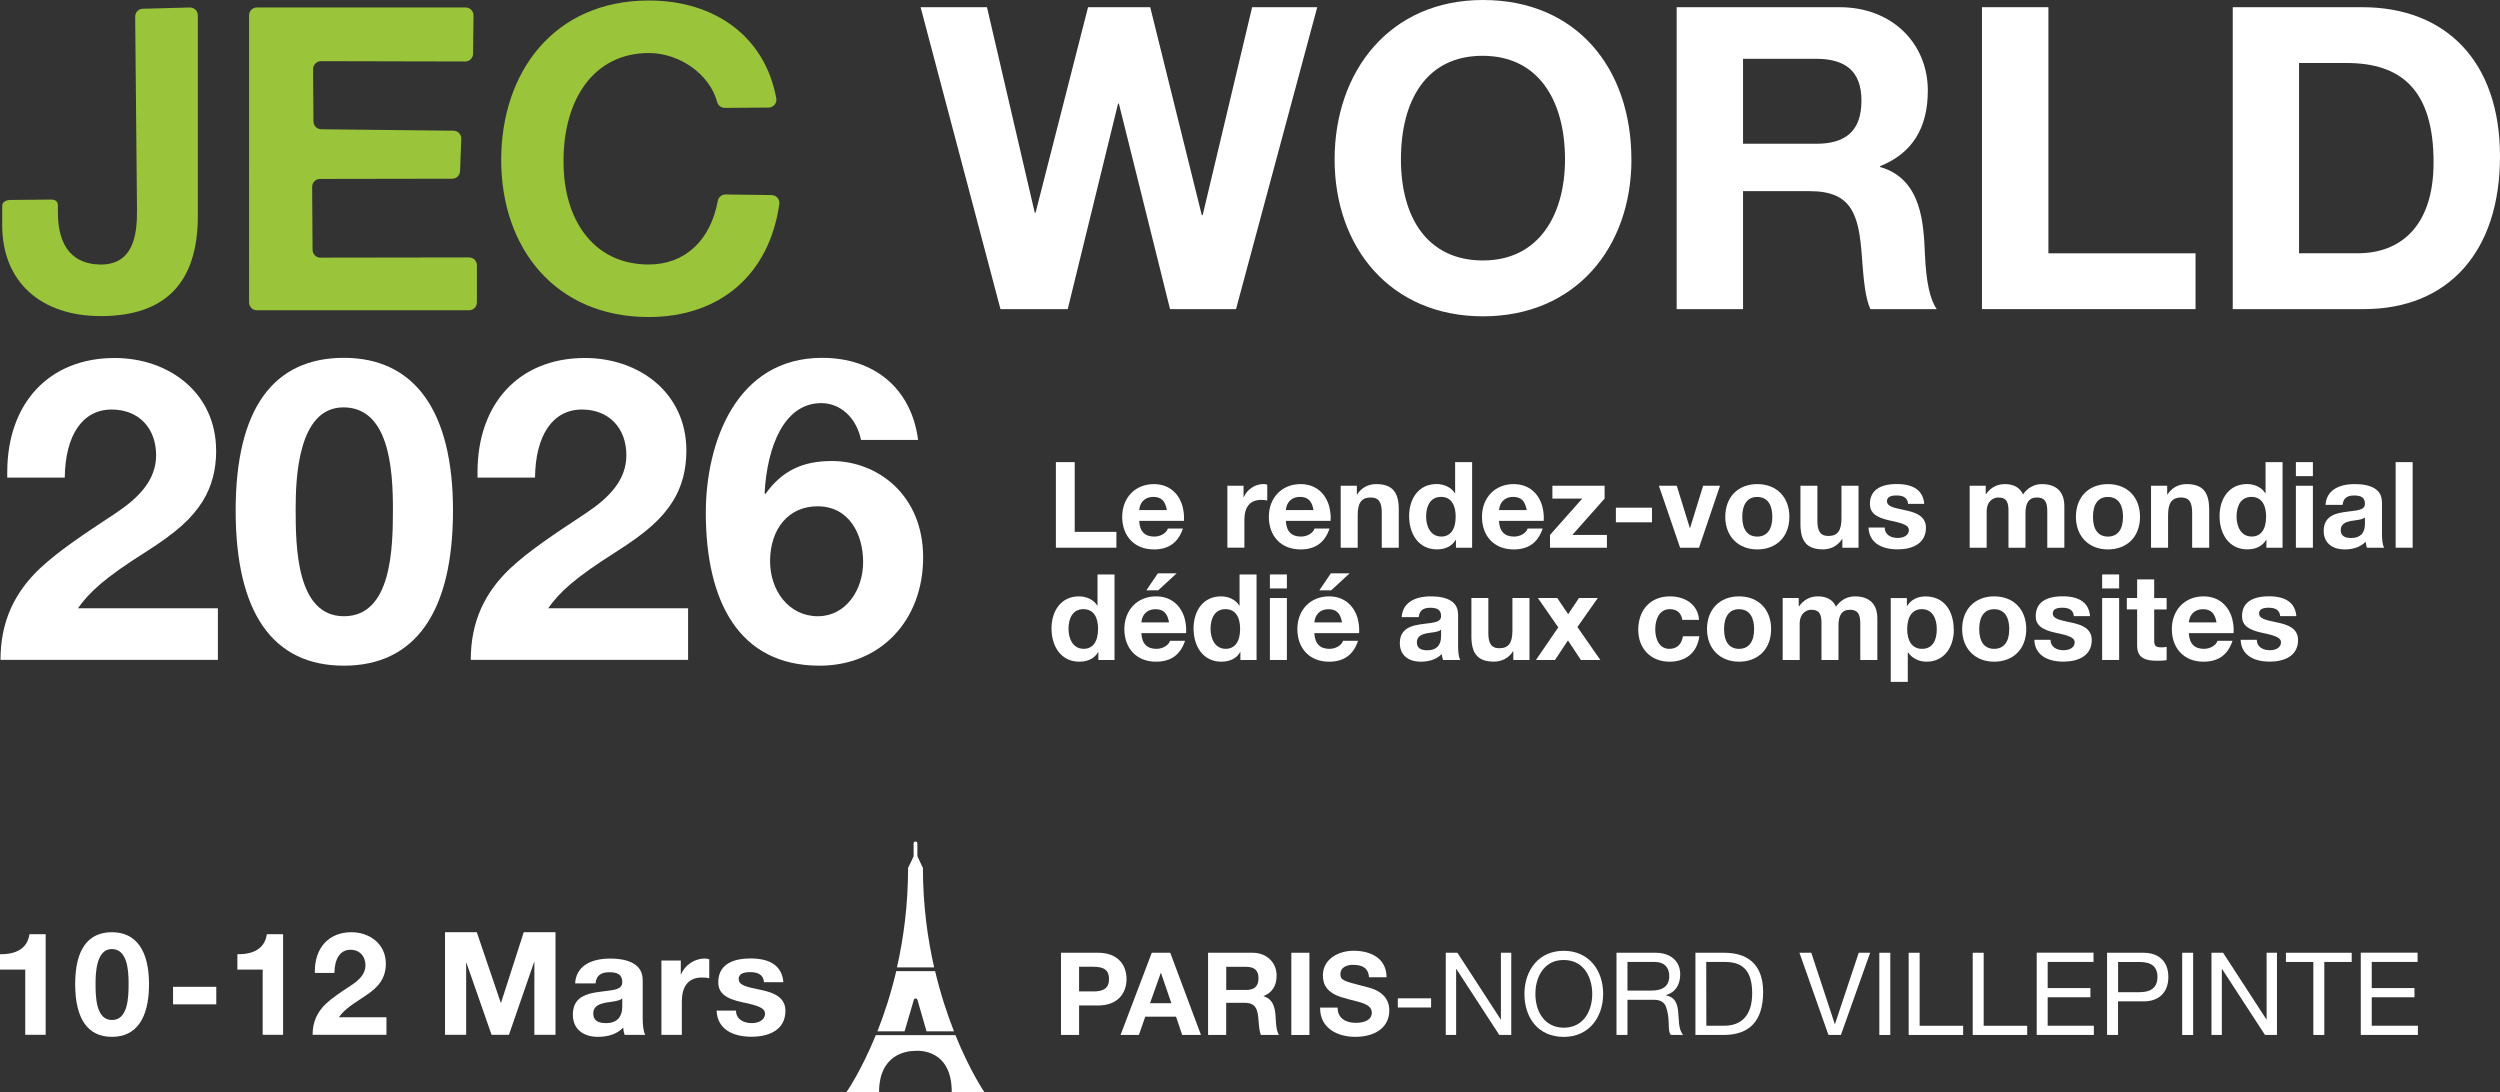<?xml version="1.0" encoding="UTF-8"?>
<svg id="Calque_2" data-name="Calque 2" xmlns="http://www.w3.org/2000/svg" viewBox="0 0 451.61 197.3">
  <rect x="0" y="0" width="451.61" height="197.3" fill="#333333" stroke="none"/>
  <defs>
    <style>
      .cls-1 {
        fill: #fff;
      }

      .cls-2 {
        fill: #9ac43a;
      }
    </style>
  </defs>
  <g id="VECT">
    <g>
      <g>
        <path class="cls-2" d="M34.35,1.36c.77,0,1.39.64,1.39,1.43v36.22c0,11.99-5.8,18.09-17.53,18.09C7.38,57.1.4,50.92.4,40.7v-3.49c0-.79.76-1.09,1.52-1.09l7.28-.07c.77,0,1.26.3,1.26,1.09v1.26c0,6.45,2.96,9.24,7.44,9.38,6.33.2,6.85-5.6,6.85-9.67l-.33-35.1c0-.79.62-1.43,1.39-1.43l8.53-.23Z"/>
        <path class="cls-2" d="M138.81,19.43l-7.87.06c-.65,0-1.22-.43-1.39-1.05-1.3-4.96-6.72-8.86-12.35-8.86-9.87,0-15.49,8.32-15.4,19.72,0,10.25,5.29,18.48,15.4,18.48,6.58,0,11.17-4.41,12.46-11.48.12-.68.72-1.17,1.41-1.17l8.29.11c.87,0,1.55.76,1.42,1.61-1.82,12.82-10.78,20.42-23.6,20.42-16.81,0-26.64-12.39-26.64-28.37S100.16.09,117.21.09c11.77,0,20.94,6.37,23.02,17.66.16.88-.52,1.69-1.41,1.69"/>
        <path class="cls-2" d="M85.54,2.78l-.08,6.9c0,.79-.63,1.43-1.42,1.43l-26.06-.06c-.78,0-1.42.64-1.42,1.43l.06,9.44c0,.79.63,1.43,1.42,1.43l23.88.26c.78,0,1.41.64,1.41,1.43l-.22,5.81c0,.79-.63,1.43-1.41,1.43l-23.9.04c-.78,0-1.41.64-1.41,1.43l.07,11.36c0,.79.63,1.43,1.42,1.43l26.86-.04c.78,0,1.41.64,1.41,1.43v6.69c0,.79-.64,1.43-1.42,1.43h-38.33c-.78,0-1.41-.64-1.41-1.43V2.78c0-.79.63-1.43,1.41-1.43h37.73c.78,0,1.41.64,1.41,1.43"/>
      </g>
      <g>
        <path class="cls-1" d="M178.29,1.3l8.63,37.12h.15L196.55,1.3h11.23l9.32,37.58h.15L226.19,1.3h11.76l-14.67,54.54h-11.92l-9.24-37.12h-.15l-9.09,37.12h-12.15L166.3,1.3h11.99Z"/>
        <path class="cls-1" d="M294.71,28.8c0,15.89-10.08,28.34-26.81,28.34s-26.81-12.45-26.81-28.34S251.01,0,267.89,0s26.81,12.3,26.81,28.8ZM267.89,47.05c10.16,0,14.82-8.33,14.82-18.26,0-10.46-4.66-18.71-14.9-18.71s-14.74,8.17-14.74,18.71,4.81,18.26,14.82,18.26Z"/>
        <path class="cls-1" d="M332.29,1.3c9.62,0,15.96,6.65,15.96,15.05,0,6.88-2.9,11.38-8.63,13.67v.15c7.64,2.14,7.87,10.54,8.1,15.66.23,5.19.92,8.25,2.14,10.01h-11.99c-.92-2.06-1.22-5.19-1.53-9.47-.54-7.64-1.83-11.84-9.4-11.84h-12.07v21.31h-11.99V1.3h29.41ZM328.09,25.97c5.04,0,8.17-2.06,8.17-7.79,0-5.42-2.98-7.56-8.25-7.56h-13.14v15.35h13.21Z"/>
        <path class="cls-1" d="M370.03,1.3v44.46h26.58v10.08h-38.58V1.3h11.99Z"/>
        <path class="cls-1" d="M426.71,1.3c15.12,0,24.9,9.78,24.9,26.96s-9.32,27.58-24.6,27.58h-23.68V1.3h23.37ZM425.94,45.75c7.49,0,13.67-4.66,13.67-16.42,0-12.99-5.73-17.95-15.74-17.95h-8.56v34.37h10.62Z"/>
      </g>
      <g>
        <path class="cls-1" d="M39.05,81.38c0,3.59-.84,6.57-2.44,9.17-1.99,3.13-4.66,5.58-10.31,9.17-7.49,4.74-10.16,7.26-12.22,10.16h25.28v9.32H.09c0-6.8,2.44-12.07,7.1-16.5,3.44-3.21,7.71-6.04,13.6-9.93,4.28-2.83,7.41-6.03,7.41-10.54,0-4.81-3.06-8.25-8.02-8.25-5.35,0-8.4,4.74-8.48,12.3H1.31v-.99c0-12.38,7.49-20.62,19.4-20.62,9.85,0,18.33,6.34,18.33,16.73Z"/>
        <path class="cls-1" d="M81.83,92.22c0,18.41-6.87,28.03-19.71,28.03s-19.55-9.55-19.55-28.03,6.88-27.58,19.55-27.58,19.71,9.47,19.71,27.58ZM62.12,111.32c8.63,0,8.86-12.22,8.86-19.4s-.69-18.33-8.94-18.33-8.63,12.91-8.63,18.33c0,6.65.08,19.4,8.71,19.4Z"/>
        <path class="cls-1" d="M123.99,81.38c0,3.59-.84,6.57-2.44,9.17-1.99,3.13-4.66,5.58-10.31,9.17-7.49,4.74-10.16,7.26-12.22,10.16h25.28v9.32h-39.26c0-6.8,2.44-12.07,7.1-16.5,3.44-3.21,7.71-6.04,13.6-9.93,4.28-2.83,7.41-6.03,7.41-10.54,0-4.81-3.06-8.25-8.02-8.25-5.35,0-8.4,4.74-8.48,12.3h-10.39v-.99c0-12.38,7.49-20.62,19.4-20.62,9.85,0,18.33,6.34,18.33,16.73Z"/>
        <path class="cls-1" d="M165.85,79.47h-10.31c-.84-4.05-3.74-6.65-7.18-6.65-6.65,0-9.78,7.71-10.24,16.27l.15.15c2.98-4.2,6.72-5.96,11.99-5.96,8.25,0,16.5,6.11,16.5,17.42s-7.64,19.55-18.71,19.55c-14.59,0-20.55-11.61-20.55-27.65,0-12.53,5.42-27.96,21.01-27.96,9.4,0,16.12,5.5,17.34,14.82ZM147.75,111.32c5.04,0,8.17-4.74,8.17-9.78s-2.52-10.08-8.25-10.08c-5.19,0-8.56,4.05-8.56,9.93,0,5.27,3.36,9.93,8.63,9.93Z"/>
      </g>
      <g>
        <path class="cls-1" d="M194.14,83.48v12.6h7.53v2.86h-10.93v-15.46h3.4Z"/>
        <path class="cls-1" d="M213.63,91.54c.19.74.26,1.43.26,1.97l-.02.58h-8.08c.09,1.93,1.04,2.84,2.73,2.84,1.17,0,2.21-.67,2.45-1.45h2.71c-.84,2.53-2.56,3.77-5.24,3.77-3.55,0-5.72-2.45-5.72-5.89s2.34-5.91,5.72-5.91c2.86,0,4.59,1.8,5.2,4.09ZM210.79,92.14c-.3-1.69-1.04-2.38-2.47-2.38s-2.4.91-2.53,2.38h5Z"/>
        <path class="cls-1" d="M228.92,87.55v2.86c-.3-.06-.67-.11-1.1-.11-2.23,0-3.03,1.58-3.03,3.59v5.04h-3.07v-11.19h2.92v2.08h.04c.58-1.41,2.04-2.38,3.57-2.38.3,0,.52.06.67.11Z"/>
        <path class="cls-1" d="M240.12,91.54c.19.74.26,1.43.26,1.97l-.02.58h-8.08c.09,1.93,1.04,2.84,2.73,2.84,1.17,0,2.21-.67,2.45-1.45h2.71c-.84,2.53-2.56,3.77-5.24,3.77-3.55,0-5.72-2.45-5.72-5.89s2.34-5.91,5.72-5.91c2.86,0,4.59,1.8,5.2,4.09ZM237.28,92.14c-.3-1.69-1.04-2.38-2.47-2.38s-2.4.91-2.53,2.38h5Z"/>
        <path class="cls-1" d="M252.68,91.97v6.97h-3.07v-6.34c0-1.84-.54-2.73-1.97-2.73-1.91,0-2.38,1.26-2.38,3.25v5.82h-3.07v-11.19h2.92v1.56h.06c.74-1.19,1.99-1.86,3.44-1.86,2.84,0,4.07,1.39,4.07,4.53Z"/>
        <path class="cls-1" d="M265.93,83.48v15.46h-2.92v-1.43h-.04c-.67,1.15-1.86,1.73-3.4,1.73-3.33,0-5.02-2.81-5.02-6s1.73-5.8,4.96-5.8c1.34,0,2.64.58,3.31,1.67h.04v-5.63h3.07ZM260.32,96.93c1.75,0,2.64-1.36,2.64-3.62,0-2.04-.78-3.55-2.66-3.55-1.75,0-2.68,1.41-2.68,3.57,0,1.78.82,3.59,2.71,3.59Z"/>
        <path class="cls-1" d="M278.62,91.54c.19.74.26,1.43.26,1.97l-.02.58h-8.08c.09,1.93,1.04,2.84,2.73,2.84,1.17,0,2.21-.67,2.45-1.45h2.71c-.84,2.53-2.55,3.77-5.24,3.77-3.55,0-5.72-2.45-5.72-5.89s2.34-5.91,5.72-5.91c2.86,0,4.59,1.8,5.2,4.09ZM275.79,92.14c-.3-1.69-1.04-2.38-2.47-2.38s-2.4.91-2.53,2.38h5Z"/>
        <path class="cls-1" d="M289.86,87.75v2.32l-5.82,6.56h6.24v2.32h-10.28v-2.32l5.82-6.56h-5.39v-2.32h9.44Z"/>
        <path class="cls-1" d="M298.42,91.71v2.64h-6.52v-2.64h6.52Z"/>
        <path class="cls-1" d="M302.9,87.75l2.36,7.64h.04l2.36-7.64h3.05l-3.79,11.19h-3.42l-3.83-11.19h3.23Z"/>
        <path class="cls-1" d="M323.24,93.36c0,3.62-2.36,5.89-5.8,5.89s-5.78-2.36-5.78-5.89,2.27-5.91,5.78-5.91,5.8,2.36,5.8,5.91ZM317.43,96.93c1.82,0,2.73-1.36,2.73-3.57,0-1.82-.63-3.59-2.75-3.59-1.71,0-2.68,1.3-2.68,3.59s.95,3.57,2.71,3.57Z"/>
        <path class="cls-1" d="M328.3,87.75v6.34c0,1.71.45,2.73,1.97,2.73,1.69,0,2.38-.97,2.38-3.18v-5.89h3.08v11.19h-2.92v-1.56h-.06c-.78,1.26-2.08,1.86-3.44,1.86-2.92,0-4.07-1.47-4.07-4.55v-6.95h3.08Z"/>
        <path class="cls-1" d="M347.6,91.02h-2.92c-.09-1.08-.82-1.52-2.1-1.52-1.19,0-1.71.37-1.71,1.04,0,.71.67,1.08,2.4,1.43,2.27.45,3.1.8,3.77,1.36.58.52.87,1.17.87,2.01,0,2.88-2.49,3.9-5.11,3.9-3.05,0-5.17-1.3-5.26-3.94h2.92c0,1.26,1.08,1.88,2.36,1.88,1.04,0,2.01-.46,2.01-1.43,0-.82-.95-1.21-3.38-1.71-2.6-.54-3.66-1.43-3.66-3.01,0-2.38,1.73-3.59,4.87-3.59s4.74,1.26,4.94,3.57Z"/>
        <path class="cls-1" d="M365.44,89.31c.82-1.19,2.04-1.86,3.4-1.86,2.77,0,4.07,1.52,4.07,3.98v7.51h-3.08v-6.47c0-1.47-.22-2.6-1.88-2.6-1.45,0-2.06,1.02-2.06,2.81v6.26h-3.07v-6.6c0-1.45-.22-2.47-1.86-2.47-.71,0-2.08.5-2.08,2.55v6.52h-3.07v-11.19h2.9v1.52h.04c.87-1.23,2.04-1.82,3.42-1.82,1.67,0,2.75.69,3.27,1.86Z"/>
        <path class="cls-1" d="M386.58,93.36c0,3.62-2.36,5.89-5.8,5.89s-5.78-2.36-5.78-5.89,2.27-5.91,5.78-5.91,5.8,2.36,5.8,5.91ZM380.78,96.93c1.82,0,2.73-1.36,2.73-3.57,0-1.82-.63-3.59-2.75-3.59-1.71,0-2.68,1.3-2.68,3.59s.95,3.57,2.71,3.57Z"/>
        <path class="cls-1" d="M399.08,91.97v6.97h-3.08v-6.34c0-1.84-.54-2.73-1.97-2.73-1.91,0-2.38,1.26-2.38,3.25v5.82h-3.08v-11.19h2.92v1.56h.07c.74-1.19,1.99-1.86,3.44-1.86,2.84,0,4.07,1.39,4.07,4.53Z"/>
        <path class="cls-1" d="M412.33,83.48v15.46h-2.92v-1.43h-.04c-.67,1.15-1.86,1.73-3.4,1.73-3.33,0-5.02-2.81-5.02-6s1.73-5.8,4.96-5.8c1.34,0,2.64.58,3.31,1.67h.04v-5.63h3.08ZM406.72,96.93c1.75,0,2.64-1.36,2.64-3.62,0-2.04-.78-3.55-2.66-3.55-1.75,0-2.68,1.41-2.68,3.57,0,1.78.82,3.59,2.71,3.59Z"/>
        <path class="cls-1" d="M417.81,83.48v2.53h-3.07v-2.53h3.07ZM417.81,87.75v11.19h-3.07v-11.19h3.07Z"/>
        <path class="cls-1" d="M430.29,90.63v5.93c0,.89.11,1.93.39,2.38h-3.12c-.11-.35-.19-.71-.22-1.08-.87.91-2.19,1.39-3.77,1.39-2.29,0-3.81-1.19-3.81-3.36,0-1.62.78-2.69,2.58-3.16,1.15-.3,2.6-.37,3.55-.56.91-.19,1.32-.5,1.32-1.17,0-1.28-.93-1.49-1.97-1.49-1.28,0-1.95.52-2.06,1.69h-3.08c.13-2.45,2.14-3.75,5.28-3.75s4.89,1.1,4.89,3.18ZM424.72,97.19c1.65,0,2.49-.89,2.49-2.53v-1.19c-.28.26-.82.41-1.86.54-1.58.19-2.51.58-2.51,1.75,0,.89.54,1.43,1.88,1.43Z"/>
        <path class="cls-1" d="M435.83,83.48v15.46h-3.07v-15.46h3.07Z"/>
        <path class="cls-1" d="M201.33,103.77v15.46h-2.92v-1.43h-.04c-.67,1.15-1.86,1.73-3.4,1.73-3.33,0-5.02-2.81-5.02-6s1.73-5.8,4.96-5.8c1.34,0,2.64.58,3.31,1.67h.04v-5.63h3.07ZM195.72,117.21c1.75,0,2.64-1.36,2.64-3.62,0-2.04-.78-3.55-2.66-3.55-1.75,0-2.68,1.41-2.68,3.57,0,1.78.82,3.59,2.71,3.59Z"/>
        <path class="cls-1" d="M214.02,111.82c.19.74.26,1.43.26,1.97l-.02.58h-8.08c.09,1.93,1.04,2.84,2.73,2.84,1.17,0,2.21-.67,2.45-1.45h2.71c-.84,2.53-2.56,3.77-5.24,3.77-3.55,0-5.72-2.45-5.72-5.89s2.34-5.91,5.72-5.91c2.86,0,4.59,1.8,5.2,4.09ZM211.18,112.43c-.3-1.69-1.04-2.38-2.47-2.38s-2.4.91-2.53,2.38h5ZM212.55,103.57l-3.33,3.07h-2.14l2.08-3.07h3.4Z"/>
        <path class="cls-1" d="M226.99,103.77v15.46h-2.92v-1.43h-.04c-.67,1.15-1.86,1.73-3.4,1.73-3.33,0-5.02-2.81-5.02-6s1.73-5.8,4.96-5.8c1.34,0,2.64.58,3.31,1.67h.04v-5.63h3.07ZM221.38,117.21c1.75,0,2.64-1.36,2.64-3.62,0-2.04-.78-3.55-2.66-3.55-1.75,0-2.68,1.41-2.68,3.57,0,1.78.82,3.59,2.71,3.59Z"/>
        <path class="cls-1" d="M232.47,103.77v2.53h-3.07v-2.53h3.07ZM232.47,108.03v11.19h-3.07v-11.19h3.07Z"/>
        <path class="cls-1" d="M245.27,111.82c.19.74.26,1.43.26,1.97l-.02.58h-8.08c.09,1.93,1.04,2.84,2.73,2.84,1.17,0,2.21-.67,2.45-1.45h2.71c-.84,2.53-2.56,3.77-5.24,3.77-3.55,0-5.72-2.45-5.72-5.89s2.34-5.91,5.72-5.91c2.86,0,4.59,1.8,5.2,4.09ZM242.43,112.43c-.3-1.69-1.04-2.38-2.47-2.38s-2.4.91-2.53,2.38h5ZM243.8,103.57l-3.33,3.07h-2.14l2.08-3.07h3.4Z"/>
        <path class="cls-1" d="M263.4,110.91v5.93c0,.89.11,1.93.39,2.38h-3.12c-.11-.35-.19-.71-.22-1.08-.87.91-2.19,1.39-3.77,1.39-2.29,0-3.81-1.19-3.81-3.36,0-1.62.78-2.69,2.58-3.16,1.15-.3,2.6-.37,3.55-.56.91-.19,1.32-.5,1.32-1.17,0-1.28-.93-1.49-1.97-1.49-1.28,0-1.95.52-2.06,1.69h-3.08c.13-2.45,2.14-3.75,5.28-3.75s4.89,1.1,4.89,3.18ZM257.83,117.47c1.65,0,2.49-.89,2.49-2.53v-1.19c-.28.26-.82.41-1.86.54-1.58.19-2.51.58-2.51,1.75,0,.89.54,1.43,1.88,1.43Z"/>
        <path class="cls-1" d="M268.86,108.03v6.34c0,1.71.45,2.73,1.97,2.73,1.69,0,2.38-.97,2.38-3.18v-5.89h3.08v11.19h-2.92v-1.56h-.06c-.78,1.26-2.08,1.86-3.44,1.86-2.92,0-4.07-1.47-4.07-4.55v-6.95h3.08Z"/>
        <path class="cls-1" d="M281.31,108.03l1.97,2.92,1.95-2.92h3.4l-3.68,5.24,4.14,5.95h-3.51l-2.34-3.53-2.34,3.53h-3.44l4.03-5.89-3.68-5.3h3.51Z"/>
        <path class="cls-1" d="M306.91,111.97h-3.01c-.2-1.28-1-1.93-2.27-1.93-1.86,0-2.62,1.82-2.62,3.64s.76,3.53,2.55,3.53c1.36,0,2.23-.82,2.45-2.27h2.97c-.41,2.94-2.4,4.59-5.39,4.59-3.49,0-5.65-2.49-5.65-5.74,0-3.57,2.17-6.06,5.72-6.06,2.86,0,5.09,1.56,5.26,4.24Z"/>
        <path class="cls-1" d="M319.94,113.64c0,3.62-2.36,5.89-5.8,5.89s-5.78-2.36-5.78-5.89,2.27-5.91,5.78-5.91,5.8,2.36,5.8,5.91ZM314.14,117.21c1.82,0,2.73-1.36,2.73-3.57,0-1.82-.63-3.59-2.75-3.59-1.71,0-2.68,1.3-2.68,3.59s.95,3.57,2.71,3.57Z"/>
        <path class="cls-1" d="M331.66,109.59c.82-1.19,2.04-1.86,3.4-1.86,2.77,0,4.07,1.52,4.07,3.98v7.51h-3.08v-6.47c0-1.47-.22-2.6-1.88-2.6-1.45,0-2.06,1.02-2.06,2.81v6.26h-3.07v-6.6c0-1.45-.22-2.47-1.86-2.47-.71,0-2.08.5-2.08,2.55v6.52h-3.07v-11.19h2.9v1.52h.04c.87-1.23,2.04-1.82,3.42-1.82,1.67,0,2.75.69,3.27,1.86Z"/>
        <path class="cls-1" d="M352.95,113.75c0,3.07-1.69,5.78-4.92,5.78-1.39,0-2.62-.61-3.36-1.69h-.04v5.33h-3.08v-15.13h2.92v1.43h.04c.74-1.17,1.88-1.73,3.33-1.73,3.4,0,5.09,2.68,5.09,6.02ZM347.21,117.21c1.91,0,2.66-1.56,2.66-3.55,0-1.71-.65-3.62-2.71-3.62-1.69,0-2.64,1.34-2.64,3.62,0,2.01.82,3.55,2.68,3.55Z"/>
        <path class="cls-1" d="M366.03,113.64c0,3.62-2.36,5.89-5.8,5.89s-5.78-2.36-5.78-5.89,2.27-5.91,5.78-5.91,5.8,2.36,5.8,5.91ZM360.23,117.21c1.82,0,2.73-1.36,2.73-3.57,0-1.82-.63-3.59-2.75-3.59-1.71,0-2.68,1.3-2.68,3.59s.95,3.57,2.71,3.57Z"/>
        <path class="cls-1" d="M377.55,111.3h-2.92c-.09-1.08-.82-1.52-2.1-1.52-1.19,0-1.71.37-1.71,1.04,0,.71.67,1.08,2.4,1.43,2.27.45,3.1.8,3.77,1.36.58.52.87,1.17.87,2.01,0,2.88-2.49,3.9-5.11,3.9-3.05,0-5.17-1.3-5.26-3.94h2.92c0,1.26,1.08,1.88,2.36,1.88,1.04,0,2.01-.46,2.01-1.43,0-.82-.95-1.21-3.38-1.71-2.6-.54-3.66-1.43-3.66-3.01,0-2.38,1.73-3.59,4.87-3.59s4.74,1.26,4.94,3.57Z"/>
        <path class="cls-1" d="M382.81,103.77v2.53h-3.07v-2.53h3.07ZM382.81,108.03v11.19h-3.07v-11.19h3.07Z"/>
        <path class="cls-1" d="M389.14,104.68v3.36h2.25v2.06h-2.25v5.54c0,1.04.26,1.3,1.3,1.3.35,0,.69-.02.95-.09v2.4c-.52.09-1.21.11-1.82.11-2.32,0-3.51-.71-3.51-2.71v-6.56h-1.86v-2.06h1.86v-3.36h3.07Z"/>
        <path class="cls-1" d="M403.24,111.82c.19.74.26,1.43.26,1.97l-.02.58h-8.08c.09,1.93,1.04,2.84,2.73,2.84,1.17,0,2.21-.67,2.45-1.45h2.71c-.84,2.53-2.55,3.77-5.24,3.77-3.55,0-5.72-2.45-5.72-5.89s2.34-5.91,5.72-5.91c2.86,0,4.59,1.8,5.2,4.09ZM400.4,112.43c-.3-1.69-1.04-2.38-2.47-2.38s-2.4.91-2.53,2.38h5Z"/>
        <path class="cls-1" d="M414.82,111.3h-2.92c-.09-1.08-.82-1.52-2.1-1.52-1.19,0-1.71.37-1.71,1.04,0,.71.67,1.08,2.4,1.43,2.27.45,3.1.8,3.77,1.36.58.52.87,1.17.87,2.01,0,2.88-2.49,3.9-5.11,3.9-3.05,0-5.17-1.3-5.26-3.94h2.92c0,1.26,1.08,1.88,2.36,1.88,1.04,0,2.01-.46,2.01-1.43,0-.82-.95-1.21-3.38-1.71-2.6-.54-3.66-1.43-3.66-3.01,0-2.38,1.73-3.59,4.87-3.59s4.74,1.26,4.94,3.57Z"/>
      </g>
      <g>
        <path class="cls-1" d="M198.38,172.11c3.47,0,5.12,2.12,5.12,4.76s-1.68,4.76-5.1,4.76h-3.47v5.32h-3.27v-14.85h6.72ZM197.53,179.1c1.87,0,2.81-.64,2.81-2.23s-.87-2.23-2.79-2.23h-2.62v4.45h2.6Z"/>
        <path class="cls-1" d="M211.4,172.11l5.55,14.85h-3.39l-1.12-3.31h-5.55l-1.16,3.31h-3.31l5.64-14.85h3.35ZM209.68,175.77l-1.93,5.45h3.85l-1.87-5.45h-.04Z"/>
        <path class="cls-1" d="M226.26,172.11c2.62,0,4.35,1.81,4.35,4.1,0,1.87-.79,3.1-2.35,3.72v.04c2.08.58,2.14,2.87,2.2,4.26.06,1.41.25,2.25.58,2.72h-3.27c-.25-.56-.33-1.41-.42-2.58-.15-2.08-.5-3.22-2.56-3.22h-3.29v5.8h-3.27v-14.85h8.01ZM225.11,178.83c1.37,0,2.23-.56,2.23-2.12,0-1.48-.81-2.06-2.25-2.06h-3.58v4.18h3.6Z"/>
        <path class="cls-1" d="M236.54,172.11v14.85h-3.27v-14.85h3.27Z"/>
        <path class="cls-1" d="M250.47,176.54h-3.16c-.1-1.5-.98-2.25-2.91-2.25-1.21,0-2.27.52-2.27,1.68,0,1.08.62,1.27,3.95,2.12.69.17,1.46.35,2.12.62,1.54.62,2.77,1.79,2.77,3.83,0,2.81-2.23,4.76-6.18,4.76-3.1,0-6.32-1.5-6.32-5.18v-.1h3.16c0,2.1,1.73,2.75,3.27,2.75s2.91-.5,2.91-1.85c0-.94-.77-1.54-2.6-2-1.1-.29-2.04-.5-2.99-.81-2.25-.75-3.25-2-3.25-3.89,0-3,2.83-4.47,5.55-4.47,3.18,0,5.95,1.41,5.95,4.78Z"/>
        <path class="cls-1" d="M258.52,180.34v1.66h-6.01v-1.66h6.01Z"/>
        <path class="cls-1" d="M263.27,172.11l7.82,12.04h.04v-12.04h1.87v14.85h-2.16l-7.76-11.92h-.04v11.92h-1.87v-14.85h2.1Z"/>
        <path class="cls-1" d="M289.6,179.53c0,4.16-2.5,7.78-7.11,7.78s-7.11-3.43-7.11-7.78c0-2.12.64-4.1,1.93-5.57,1.29-1.48,3.12-2.2,5.18-2.2,4.53,0,7.11,3.51,7.11,7.78ZM282.49,185.65c3.54,0,5.14-3.02,5.14-6.11,0-1.62-.46-3.22-1.35-4.37-.92-1.17-2.23-1.75-3.81-1.75s-2.85.58-3.76,1.75c-.89,1.16-1.35,2.62-1.35,4.37,0,3.37,1.79,6.11,5.14,6.11Z"/>
        <path class="cls-1" d="M299.09,172.11c2.56,0,4.43,1.41,4.43,3.89,0,1.87-.85,3.26-2.58,3.76v.04c.98.21,1.64.64,2,1.79.17.52.25,1.29.29,2.18.08,1.75.29,2.52.81,3.18h-2.21c-.25-.27-.33-.81-.35-1.14l-.08-1.77c0-.19-.15-1.41-.46-2.2-.31-.79-1.02-1.23-2.06-1.23h-4.89v6.34h-1.98v-14.85h7.07ZM298.19,178.95c2.18,0,3.35-.79,3.35-2.64,0-1.62-.98-2.54-2.6-2.54h-4.95v5.18h4.2Z"/>
        <path class="cls-1" d="M311.47,172.11c3.97,0,7.03,1.87,7.03,7.07s-2.41,7.78-7.15,7.78h-5.08v-14.85h5.2ZM311.49,185.29c2.95,0,5.03-1.73,5.03-5.84s-1.71-5.68-4.91-5.68h-3.39l.02,11.52h3.25Z"/>
        <path class="cls-1" d="M327.2,172.11l4.24,12.87h.04l4.29-12.87h2.06l-5.28,14.85h-2.25l-5.24-14.85h2.14Z"/>
        <path class="cls-1" d="M341.47,172.11v14.85h-1.98v-14.85h1.98Z"/>
        <path class="cls-1" d="M346.77,172.11v13.19h7.86v1.66h-9.84v-14.85h1.98Z"/>
        <path class="cls-1" d="M358.34,172.11v13.19h7.86v1.66h-9.84v-14.85h1.98Z"/>
        <path class="cls-1" d="M378.18,172.11v1.66h-8.28v4.72h7.72v1.66h-7.72v5.14h8.34v1.66h-10.32v-14.85h10.25Z"/>
        <path class="cls-1" d="M387.21,172.11c2.68,0,4.49,1.48,4.49,4.39s-1.87,4.39-4.39,4.39h-4.7v6.07h-1.98v-14.85h6.57ZM386.63,179.22c1.87,0,3.1-.81,3.1-2.72s-1.12-2.72-3.2-2.72h-3.91v5.45h4.01Z"/>
        <path class="cls-1" d="M396.18,172.11v14.85h-1.98v-14.85h1.98Z"/>
        <path class="cls-1" d="M401.59,172.11l7.82,12.04h.04v-12.04h1.87v14.85h-2.16l-7.76-11.92h-.04v11.92h-1.87v-14.85h2.1Z"/>
        <path class="cls-1" d="M424.82,172.11v1.66h-4.95v13.19h-1.98v-13.19h-4.95v-1.66h11.88Z"/>
        <path class="cls-1" d="M436.72,172.11v1.66h-8.28v4.72h7.72v1.66h-7.72v5.14h8.34v1.66h-10.32v-14.85h10.25Z"/>
      </g>
      <g>
        <path class="cls-1" d="M8.25,168.76v18.17h-3.69v-11.78H0v-2.78h.21c2.96,0,4.78-1.22,5.11-3.61h2.93Z"/>
        <path class="cls-1" d="M26.92,177.77c0,6.25-2.34,9.53-6.7,9.53s-6.64-3.24-6.64-9.53,2.34-9.37,6.64-9.37,6.7,3.22,6.7,9.37ZM20.22,184.26c2.93,0,3.01-4.15,3.01-6.59s-.23-6.23-3.04-6.23-2.93,4.39-2.93,6.23c0,2.26.03,6.59,2.96,6.59Z"/>
        <path class="cls-1" d="M39.07,178.26v3.17h-7.81v-3.17h7.81Z"/>
        <path class="cls-1" d="M51.14,168.76v18.17h-3.69v-11.78h-4.57v-2.78h.21c2.96,0,4.78-1.22,5.11-3.61h2.93Z"/>
        <path class="cls-1" d="M69.7,174.08c0,1.22-.29,2.23-.83,3.11-.67,1.06-1.58,1.89-3.5,3.12-2.54,1.61-3.45,2.47-4.15,3.45h8.59v3.17h-13.34c0-2.31.83-4.1,2.41-5.61,1.17-1.09,2.62-2.05,4.62-3.37,1.45-.96,2.52-2.05,2.52-3.58,0-1.63-1.04-2.8-2.73-2.8-1.82,0-2.85,1.61-2.88,4.18h-3.53v-.34c0-4.2,2.54-7.01,6.59-7.01,3.35,0,6.23,2.15,6.23,5.68Z"/>
        <path class="cls-1" d="M86.13,168.4l4.33,12.74h.05l4.1-12.74h5.74v18.53h-3.82v-13.13h-.05l-4.54,13.13h-3.14l-4.54-13h-.05v13h-3.82v-18.53h5.74Z"/>
        <path class="cls-1" d="M116.1,176.97v7.11c0,1.06.13,2.31.47,2.86h-3.74c-.13-.42-.23-.86-.26-1.3-1.04,1.09-2.62,1.66-4.52,1.66-2.75,0-4.57-1.43-4.57-4.02,0-1.95.93-3.22,3.09-3.79,1.38-.36,3.11-.44,4.26-.67,1.09-.23,1.58-.6,1.58-1.4,0-1.53-1.12-1.79-2.36-1.79-1.53,0-2.34.62-2.47,2.02h-3.69c.16-2.93,2.57-4.49,6.33-4.49s5.87,1.32,5.87,3.82ZM109.43,184.83c1.97,0,2.98-1.06,2.98-3.04v-1.43c-.34.31-.99.49-2.23.65-1.89.23-3.01.7-3.01,2.1,0,1.06.65,1.71,2.26,1.71Z"/>
        <path class="cls-1" d="M128.12,173.28v3.43c-.36-.08-.8-.13-1.32-.13-2.67,0-3.63,1.9-3.63,4.31v6.05h-3.69v-13.42h3.5v2.49h.05c.7-1.69,2.44-2.86,4.28-2.86.36,0,.62.08.8.13Z"/>
        <path class="cls-1" d="M141.51,177.43h-3.5c-.1-1.3-.99-1.82-2.52-1.82-1.43,0-2.05.44-2.05,1.25,0,.86.8,1.3,2.88,1.71,2.73.54,3.71.96,4.52,1.63.7.62,1.04,1.4,1.04,2.41,0,3.45-2.98,4.67-6.12,4.67-3.66,0-6.2-1.56-6.31-4.72h3.5c0,1.5,1.3,2.26,2.83,2.26,1.25,0,2.41-.54,2.41-1.71,0-.99-1.14-1.45-4.05-2.05-3.11-.65-4.39-1.71-4.39-3.61,0-2.86,2.08-4.31,5.84-4.31s5.68,1.51,5.92,4.28Z"/>
      </g>
      <path class="cls-1" d="M168.75,174.76c-1.2-5.27-2.03-11.31-2.03-17.99-.41-.82-.76-1.58-1-2.12v-2.3c0-.19-.15-.34-.34-.34s-.34.15-.34.34v2.33c-.24.53-.59,1.28-1,2.09,0,6.71-.82,12.74-2.01,17.99h3.36s3.36,0,3.36,0ZM165.06,180.61s.01-.02.02-.03c0-.02.02-.04.03-.06.01-.02.03-.03.04-.05.01-.01.03-.03.05-.04.02-.01.04-.03.07-.03.01,0,.02-.01.03-.02,0,0,.02,0,.02,0,.02,0,.05,0,.07,0,.02,0,.05,0,.07,0,0,0,.02,0,.03,0,.01,0,.02.01.03.02.02,0,.04.02.07.03.02.01.03.02.05.04.02.02.03.03.04.05.01.02.02.04.03.06,0,.01.01.02.02.03l1.64,5.69h4.96c-1.21-3.07-2.42-6.72-3.41-10.87h-3.55s0,0,0,0h-3.47c-.98,4.16-2.19,7.81-3.4,10.87h4.91s1.67-5.69,1.67-5.69ZM172.58,186.99h-5.49s0,0,0,0c0,0,0,0,0,0h-1.64s0,0,0,0h-7.24c-2.7,6.61-5.31,10.3-5.31,10.3,0,0,3,0,5.9,0,0-6.89,5.03-7.44,6.42-7.45.58-.06,6.72-.47,6.71,7.46,2.9,0,5.9,0,5.9,0,0,0-2.57-3.73-5.24-10.31ZM165.57,189.84s-.14,0-.36,0c-.03,0-.06,0-.06,0h.42Z"/>
    </g>
  </g>
</svg>
